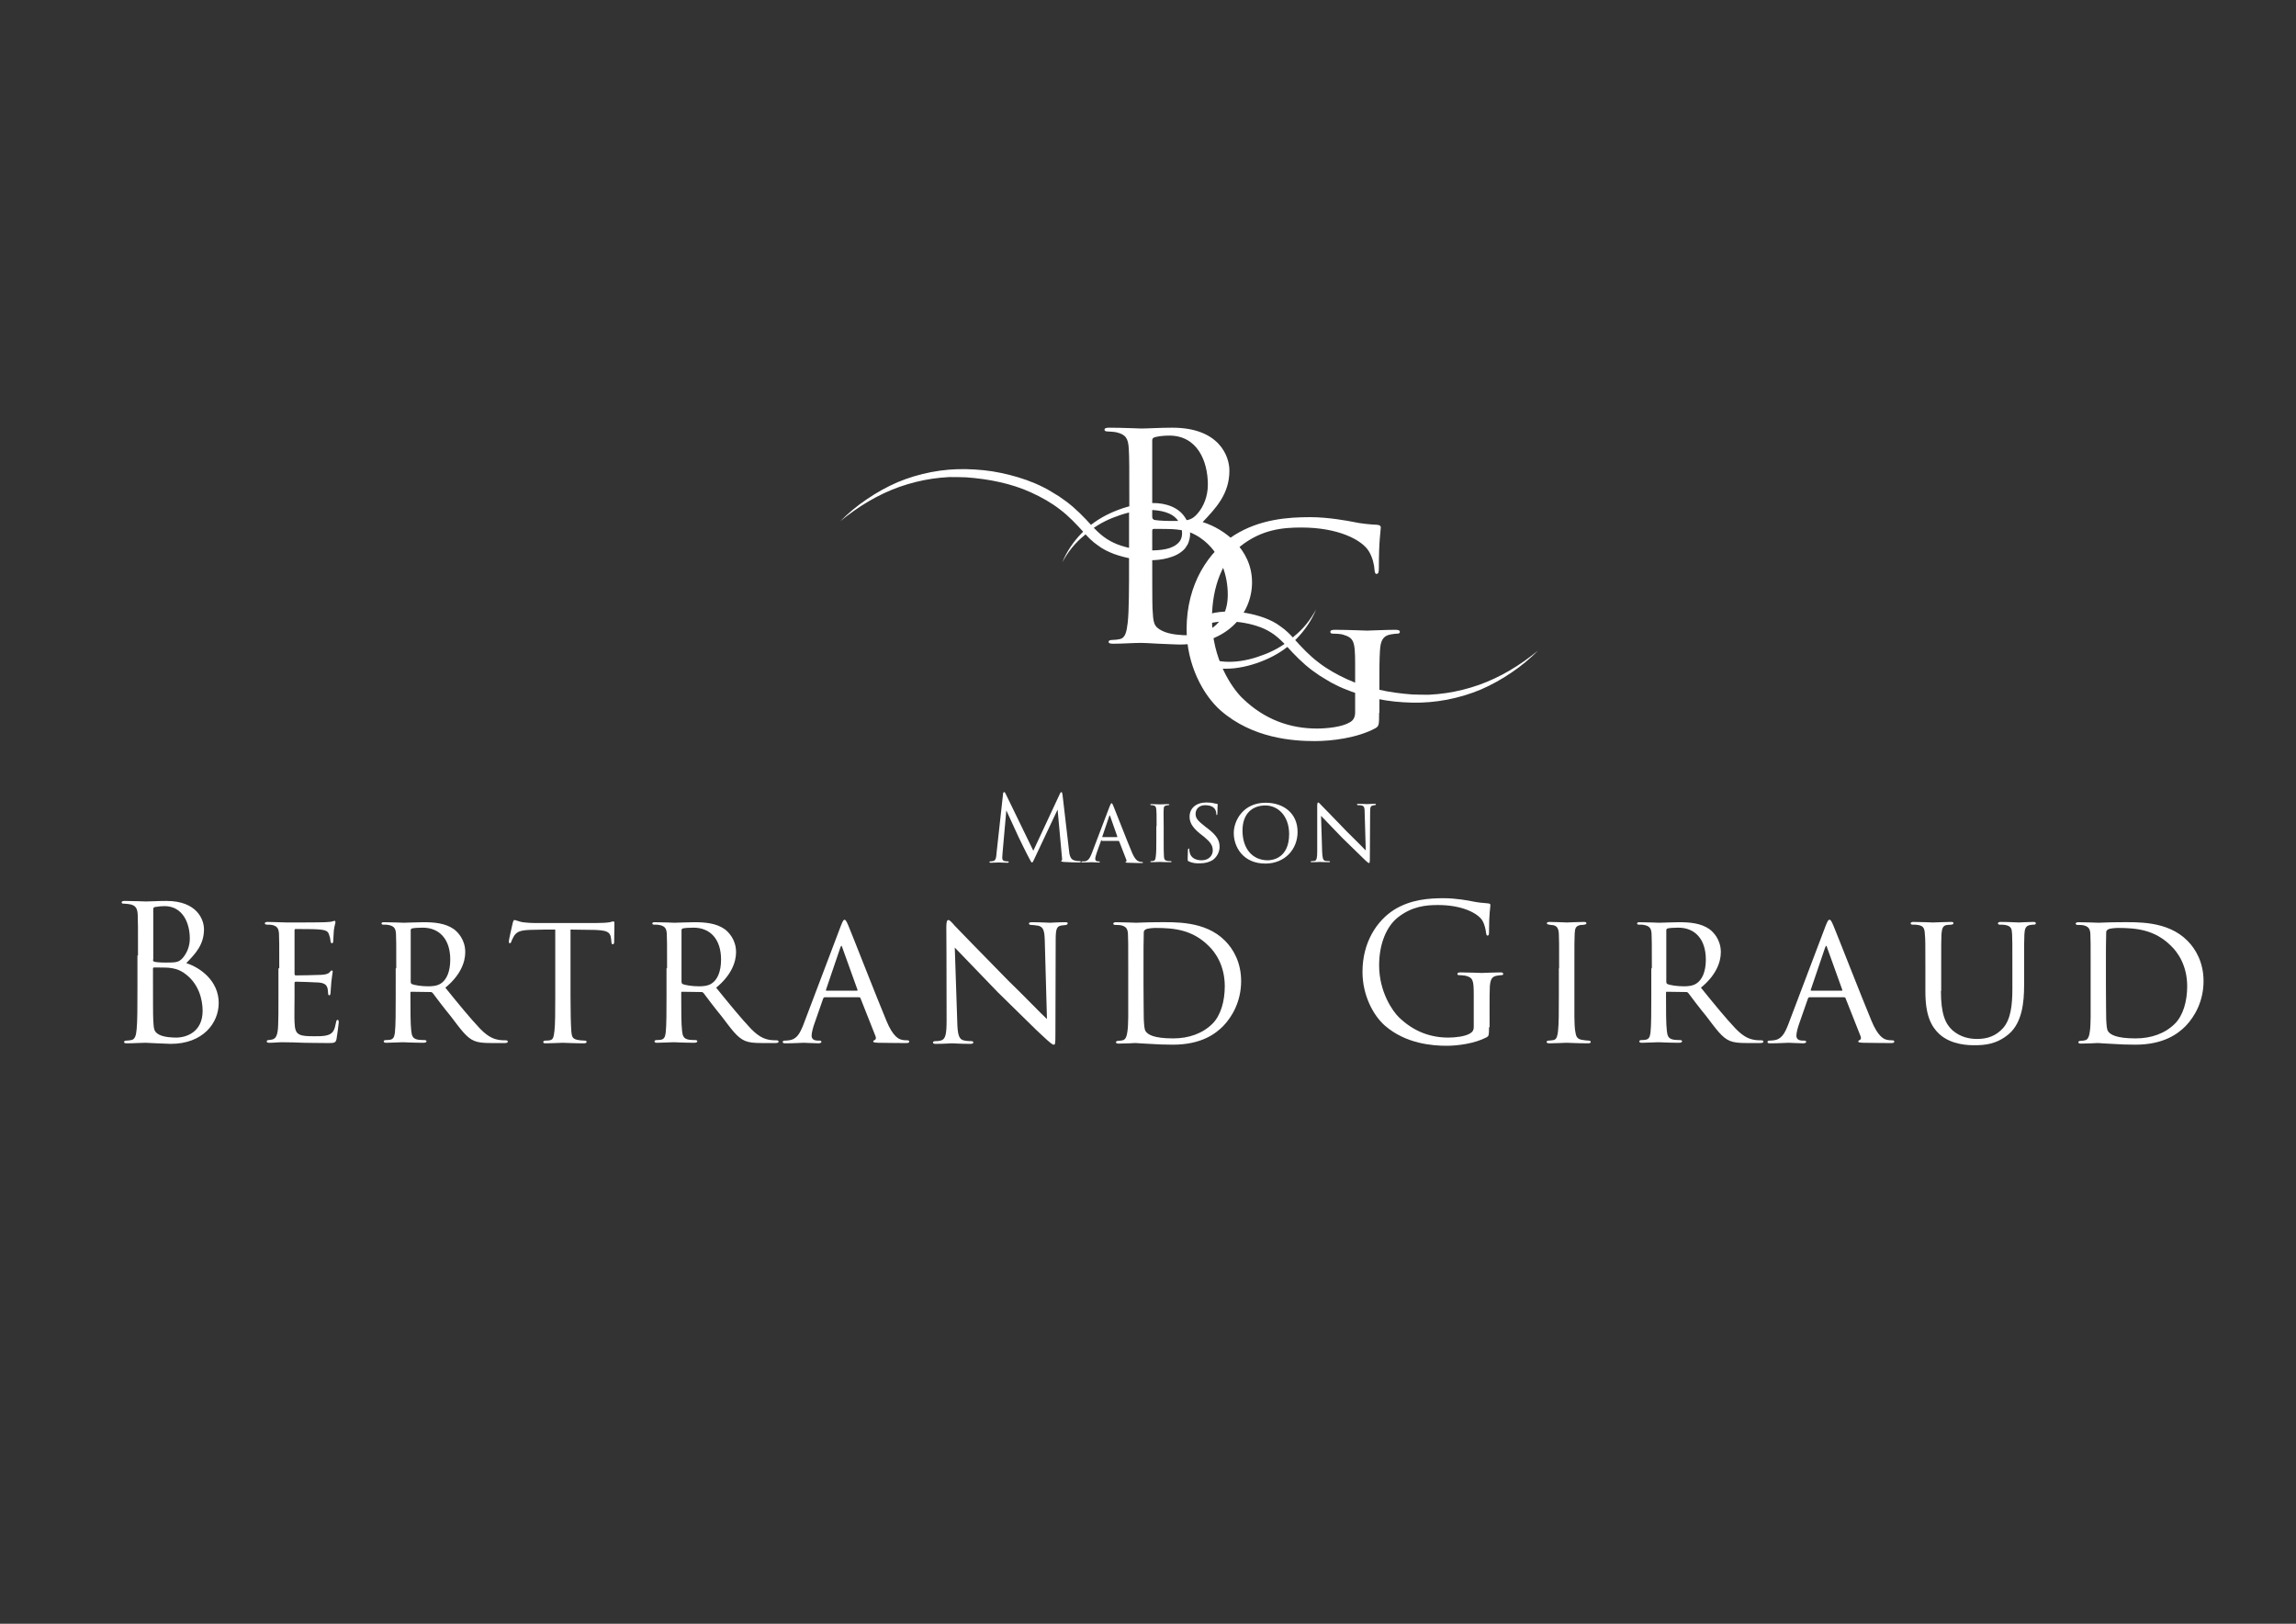 <?xml version="1.0" encoding="utf-8"?>
<!-- Generator: Adobe Illustrator 21.0.0, SVG Export Plug-In . SVG Version: 6.00 Build 0)  -->
<svg version="1.1" id="Calque_1" xmlns="http://www.w3.org/2000/svg" xmlns:xlink="http://www.w3.org/1999/xlink" x="0px" y="0px"
	 viewBox="0 0 841.9 595.3" style="enable-background:new 0 0 841.9 595.3;" xml:space="preserve">
<rect x="0" y="0" width="841.9" height="595.3" fill="#333333" stroke="none"/>
<style type="text/css">
	.st0{fill:#FFFFFF;}
</style>
<g>
	<g>
		<path class="st0" d="M50.6,350.3c0-10.8,0-12.7-0.1-14.9c-0.1-2.3-0.7-3.5-3-3.9c-0.6-0.1-1.7-0.2-2-0.2c-0.6,0-0.9-0.1-0.9-0.4
			c0-0.4,0.3-0.6,1.1-0.6c3.1,0,7.5,0.2,7.8,0.2c1.7,0,4.3-0.2,7.5-0.2c11.3,0,13.8,6.9,13.8,10.4c0,5.7-3.2,9-6.5,12.4
			c5.1,1.6,11.9,6.5,11.9,14.6c0,7.4-5.8,15-17.6,15c-0.8,0-3-0.1-5-0.2c-2-0.1-3.9-0.2-4.2-0.2c-2.2,0-4.3,0.2-6.8,0.2
			c-0.8,0-1.1-0.1-1.1-0.5c0-0.2,0.1-0.5,1-0.5c0.6,0,1-0.1,1.7-0.2c1.4-0.3,1.7-1.9,1.9-3.9c0.3-2.9,0.3-8.4,0.3-15V350.3z
			 M56.1,351.8c0,0.5,0.1,0.6,0.5,0.8c0.4,0.1,1.7,0.3,4.2,0.3c3.9,0,4.8-0.1,6.3-1.8c1.4-1.7,2.5-4.1,2.5-7
			c0-5.7-2.6-11.9-9.3-11.9c-0.8,0-2.2,0.1-3.3,0.3c-0.6,0.1-0.8,0.3-0.8,0.8V351.8z M56.1,359.1c0,5.3,0,13.9,0.1,14.9
			c0.2,3.4,0.2,4.3,2.3,5.4c1.9,0.9,4.8,1,6.1,1c3.7,0,9.7-2,9.7-9.8c0-4.1-1.4-10.1-6.7-13.8c-2.3-1.6-4.1-1.8-5.7-2
			c-0.9-0.1-4.3-0.1-5.4-0.1c-0.3,0-0.4,0.1-0.4,0.5V359.1z"/>
		<path class="st0" d="M102.4,355c0-9,0-10.7-0.1-12.6c-0.1-1.9-0.6-2.9-2.6-3.3c-0.4-0.1-1.1-0.1-1.7-0.1c-0.5,0-0.9-0.2-0.9-0.4
			c0-0.4,0.3-0.6,1-0.6c1.4,0,3.2,0.1,7.1,0.2c0.3,0,12.6,0,14-0.1c1.4-0.1,2.1-0.1,2.7-0.3c0.4-0.1,0.5-0.2,0.8-0.2
			c0.1,0,0.3,0.1,0.3,0.5c0,0.4-0.4,1.4-0.6,3.1c-0.1,1.2-0.1,2.3-0.2,3.6c0,0.6-0.1,1-0.5,1c-0.3,0-0.5-0.3-0.5-0.8
			c-0.1-1-0.3-1.7-0.5-2.2c-0.4-1.4-1-1.9-4.5-2.1c-0.9-0.1-7.7-0.1-7.9-0.1c-0.2,0-0.3,0.1-0.3,0.6v15.7c0,0.4,0.1,0.7,0.4,0.7
			c0.8,0,7.9-0.1,9.3-0.2c1.6-0.1,2.6-0.3,3.2-1c0.3-0.4,0.5-0.6,0.8-0.6c0.1,0,0.3,0.1,0.3,0.4c0,0.3-0.3,1.7-0.5,3.7
			c-0.2,1.9-0.2,3.3-0.3,4.2c-0.1,0.6-0.2,0.8-0.5,0.8c-0.3,0-0.4-0.4-0.4-0.9c0-0.4-0.1-1.1-0.2-1.7c-0.3-0.9-0.7-1.9-3.3-2.1
			c-1.6-0.1-7.2-0.3-8.3-0.3c-0.4,0-0.5,0.2-0.5,0.5v5c0,2.1-0.1,8.2,0,9.4c0.1,2.6,0.5,3.9,1.9,4.5c1,0.5,2.7,0.6,5,0.6
			c1.3,0,3.5,0.1,5.2-0.4c2.1-0.6,2.6-2,3.1-4.6c0.1-0.7,0.3-1,0.6-1c0.4,0,0.4,0.6,0.4,1c0,0.5-0.6,4.8-0.8,6
			c-0.3,1.4-0.8,1.5-3,1.5c-4.6,0-6.5-0.1-8.9-0.1c-2.4-0.1-5.6-0.2-8.1-0.2c-1.6,0-2.9,0.2-4.6,0.2c-0.6,0-1-0.1-1-0.5
			c0-0.3,0.3-0.5,0.6-0.5c0.4,0,0.9-0.1,1.4-0.2c1.2-0.3,2.1-1.2,2.2-5.5c0.1-2.3,0.1-5.2,0.1-10.4V355z"/>
		<path class="st0" d="M145.3,355c0-9.1,0-10.8-0.1-12.6c-0.1-1.9-0.6-2.9-2.8-3.3c-0.4-0.1-1.1-0.1-1.7-0.1c-0.5,0-0.8-0.1-0.8-0.4
			c0-0.3,0.2-0.5,0.8-0.5c3,0,7.2,0.2,7.3,0.2c0.6,0,5.3-0.2,7.2-0.2c3.9,0,8.1,0.3,11.3,2.6c1.3,1,4.1,3.7,4.1,8.4
			c0,3.8-1.9,8.6-7.3,13c5,6.2,9.2,11.3,12.7,15c3.3,3.4,5.4,3.9,7.3,4.2c0.5,0.1,1.9,0.1,2.1,0.1c0.6,0,0.8,0.2,0.8,0.5
			c0,0.3-0.3,0.5-1.2,0.5h-4.8c-3.2,0-4.8-0.2-6.3-0.8c-2.9-1.2-5-4.3-8.6-9c-2.7-3.3-5.5-7-6.6-8.5c-0.3-0.3-0.4-0.4-0.8-0.4
			l-7.1-0.1c-0.3,0-0.3,0.1-0.3,0.3v1c0,5.5,0,10.6,0.3,13c0.2,1.7,0.4,3,2.7,3.3c0.7,0.1,1.4,0.1,2,0.1c0.6,0,0.9,0.2,0.9,0.4
			c0,0.3-0.3,0.6-1,0.6c-3.6,0-7.5-0.2-7.7-0.2c-1.1,0-4.1,0.2-6,0.2c-0.7,0-1-0.1-1-0.6c0-0.2,0.4-0.4,0.8-0.4c0.5,0,1,0,1.5-0.1
			c1.2-0.2,1.6-1,1.8-2.6c0.3-2.5,0.3-8.1,0.3-13.3V355z M150.6,359.9c0,0.3,0.1,0.7,0.3,0.8c0.9,0.5,3.7,0.9,6.1,0.9
			c1.4,0,3.2-0.1,4.6-1c2.1-1.3,3.5-4.3,3.5-8.8c0-7.5-4-11.7-10.1-11.7c-1.7,0-3.2,0.1-4,0.3c-0.2,0.1-0.4,0.3-0.4,0.6V359.9z"/>
		<path class="st0" d="M209.2,365.4c0,5.3,0.1,10.2,0.3,12.8c0.2,1.7,0.3,2.6,2.1,3c0.8,0.2,2.1,0.3,2.7,0.3s0.8,0.2,0.8,0.4
			c0,0.3-0.2,0.6-0.9,0.6c-3.5,0-7.6-0.2-7.9-0.2c-0.3,0-4.3,0.2-6.1,0.2c-0.8,0-1-0.1-1-0.5c0-0.2,0.2-0.5,0.8-0.5s1,0,1.5-0.1
			c1.3-0.2,1.5-1,1.8-3.4c0.3-2.5,0.3-7.5,0.3-12.6v-24.6c-2.3,0-5.9,0-8.7,0.1c-4.4,0.1-5.4,0.8-6.4,2.2c-0.6,1-0.9,1.8-1,2.1
			c-0.2,0.5-0.3,0.6-0.6,0.6c-0.3,0-0.3-0.3-0.3-0.6c-0.1-0.4,1-5,1.4-6.8c0.2-0.8,0.4-1.1,0.6-1.1c0.5,0,1.8,0.6,3,0.8
			c2.4,0.3,4.3,0.3,4.4,0.3h22.6c1.9,0,4-0.1,5-0.3c0.9-0.2,1.1-0.3,1.3-0.3c0.3,0,0.4,0.3,0.4,0.6c0,1.9-0.1,6.5-0.1,7
			c0,0.6-0.3,0.8-0.5,0.8c-0.3,0-0.5-0.3-0.5-0.8c0-0.2,0-0.3-0.1-1c-0.3-2.8-1.2-3.5-8.1-3.5c-2.6,0-4.8-0.1-6.8-0.1V365.4z"/>
		<path class="st0" d="M244.6,355c0-9.1,0-10.8-0.1-12.6c-0.1-1.9-0.6-2.9-2.8-3.3c-0.4-0.1-1.1-0.1-1.7-0.1c-0.5,0-0.8-0.1-0.8-0.4
			c0-0.3,0.2-0.5,0.8-0.5c3,0,7.2,0.2,7.3,0.2c0.6,0,5.3-0.2,7.2-0.2c3.9,0,8.1,0.3,11.3,2.6c1.3,1,4.1,3.7,4.1,8.4
			c0,3.8-1.9,8.6-7.3,13c5,6.2,9.2,11.3,12.7,15c3.3,3.4,5.4,3.9,7.3,4.2c0.5,0.1,1.9,0.1,2.1,0.1c0.6,0,0.8,0.2,0.8,0.5
			c0,0.3-0.3,0.5-1.2,0.5h-4.8c-3.2,0-4.8-0.2-6.3-0.8c-2.9-1.2-5-4.3-8.6-9c-2.7-3.3-5.5-7-6.6-8.5c-0.3-0.3-0.4-0.4-0.8-0.4
			l-7.1-0.1c-0.3,0-0.3,0.1-0.3,0.3v1c0,5.5,0,10.6,0.3,13c0.2,1.7,0.4,3,2.7,3.3c0.7,0.1,1.4,0.1,2,0.1c0.6,0,0.9,0.2,0.9,0.4
			c0,0.3-0.3,0.6-1,0.6c-3.6,0-7.5-0.2-7.7-0.2c-1.1,0-4.1,0.2-6,0.2c-0.7,0-1-0.1-1-0.6c0-0.2,0.4-0.4,0.8-0.4c0.5,0,1,0,1.5-0.1
			c1.2-0.2,1.6-1,1.8-2.6c0.3-2.5,0.3-8.1,0.3-13.3V355z M249.9,359.9c0,0.3,0.1,0.7,0.3,0.8c0.9,0.5,3.7,0.9,6.1,0.9
			c1.4,0,3.2-0.1,4.6-1c2.1-1.3,3.5-4.3,3.5-8.8c0-7.5-4-11.7-10.1-11.7c-1.7,0-3.2,0.1-4,0.3c-0.2,0.1-0.4,0.3-0.4,0.6V359.9z"/>
		<path class="st0" d="M302.5,365.6c-0.3,0-0.6,0.2-0.7,0.6l-3,8.6c-0.7,1.9-1.2,3.8-1.2,4.9c0,1.2,0.8,1.8,2.3,1.8
			c0.2,0,0.3,0,0.5,0c0.6,0,0.8,0.2,0.8,0.5c0,0.3-0.6,0.5-1,0.5c-1.5,0-4.7-0.2-5.5-0.2c-0.7,0-3.7,0.2-6.6,0.2
			c-0.8,0-1.1-0.1-1.1-0.5c0-0.3,0.3-0.5,0.8-0.5c0.3,0,1,0,1.4-0.1c3-0.3,4.1-2.6,5.3-5.5l13.8-36.4c0.8-2,1-2.3,1.4-2.3
			c0.3,0,0.6,0.3,1.4,2.2c1,2.3,10.4,26.4,14,35c2.3,5.5,4.3,6.4,5.2,6.7c0.9,0.3,1.9,0.3,2.3,0.3c0.5,0,0.8,0.1,0.8,0.5
			c0,0.3-0.3,0.5-1,0.5c-0.7,0-5.9,0-10.5-0.1c-1.3-0.1-1.7-0.1-1.7-0.5c0-0.2,0.2-0.4,0.5-0.5c0.3-0.1,0.7-0.5,0.3-1.5l-5.5-13.9
			c-0.1-0.2-0.3-0.3-0.6-0.3H302.5z M314.2,363.2c0.3,0,0.3-0.2,0.2-0.4l-5.5-15.3c-0.3-1-0.4-1-0.8,0l-5.2,15.3
			c-0.1,0.3,0,0.4,0.1,0.4H314.2z"/>
		<path class="st0" d="M347,340.1c0-2.1,0.2-2.8,0.8-2.8c0.5,0,1.7,1.4,2.1,1.9c0.6,0.7,10.2,10.5,19.9,20.4
			c5.4,5.2,12.3,12.4,14.1,14l-0.8-28.7c-0.1-3.7-0.5-5-2.3-5.5c-1.2-0.2-2.2-0.3-2.7-0.3c-0.7,0-0.8-0.3-0.8-0.6
			c0-0.3,0.6-0.4,1.2-0.4c3,0,5.9,0.2,6.5,0.2c0.7,0,2.8-0.2,5.5-0.2c0.8,0,1,0.1,1,0.4c0,0.3-0.2,0.5-0.6,0.6
			c-0.4,0.1-1,0.1-1.7,0.2c-1.6,0.3-2.1,1-2.1,5.2l-0.1,34.7c0,3.5-0.1,3.8-0.6,3.8s-1.2-0.5-4.6-3.7c-0.3-0.1-9.9-9.7-15.9-15.5
			c-7.2-7.5-14.1-14.6-15.8-16.4l0.9,27c0.1,4.8,0.6,6.6,2.3,7c1.1,0.3,2.3,0.3,2.8,0.3c0.6,0,0.8,0.2,0.8,0.5
			c0,0.3-0.3,0.5-1.1,0.5c-3.7,0-6.2-0.2-6.7-0.2c-0.5,0-3,0.2-6,0.2c-0.6,0-1-0.1-1-0.5c0-0.3,0.3-0.5,1-0.5c0.5,0,1.2,0,2.1-0.3
			c1.5-0.5,1.9-2.3,1.9-7.4C347,340.9,347.1,351.5,347,340.1z"/>
		<path class="st0" d="M413.7,355c0-9.1,0-10.8-0.1-12.6c-0.1-1.9-0.7-2.8-2.7-3.2c-0.4-0.1-1.4-0.1-2-0.1c-0.3,0-0.7-0.2-0.7-0.4
			c0-0.4,0.4-0.6,1-0.6c2.8,0,7.2,0.2,7.4,0.2c0.5,0,4.1-0.2,7.9-0.2c6.1,0,17.4-0.6,24.7,6.8c3,3,5.9,7.9,5.9,14.8
			c0,7.3-3.2,13-6.6,16.5c-2.7,2.7-7.9,6.8-18.4,6.8c-2.6,0-6-0.1-8.6-0.3c-2.6-0.1-4.8-0.3-5-0.3c-0.1,0-1,0-2.3,0.1
			c-1.3,0-3,0.1-4,0.1c-0.6,0-1-0.1-1-0.5c0-0.2,0.2-0.5,0.8-0.5c0.6,0,1-0.1,1.6-0.2c1.2-0.2,1.6-1.7,1.8-3.2
			c0.4-2.6,0.3-7.2,0.3-12.8V355z M419.3,360.9c0,6.2,0.1,11.6,0.1,12.6c0.1,2.1,0.2,4,0.7,4.6c0.8,1.2,3,2.6,10.1,2.6
			c5.7,0,10.8-1.8,14.4-5.4c3-3,4.5-8.2,4.5-13.7c0-7.8-3.6-12.6-5.9-14.8c-5.9-5.9-12.6-6.6-19.5-6.6c-1,0-3.1,0.2-3.5,0.5
			c-0.6,0.3-0.8,0.6-0.8,1.2c-0.1,2-0.1,7.9-0.1,12V360.9z"/>
		<path class="st0" d="M546,376.6c0,3.1-0.1,3.2-0.9,3.7c-4.4,2.3-10.6,3.1-14.6,3.1c-5.2,0-15-0.7-22.7-7.4
			c-4.2-3.7-8.2-11-8.2-19.7c0-11,5.4-18.8,11.5-22.7c6.2-3.9,13-4.3,18.4-4.3c4.3,0,9.3,0.9,10.6,1.2c1.4,0.3,3.9,0.6,5.6,0.7
			c0.7,0.1,0.8,0.3,0.8,0.6c0,1-0.5,2.9-0.5,9.8c0,1.1-0.1,1.4-0.6,1.4c-0.3,0-0.4-0.4-0.5-1c-0.1-1-0.4-2.9-1.4-4.6
			c-1.7-2.6-7.3-5.6-16.2-5.6c-4.3,0-9.5,0.4-14.8,4.6c-4,3.2-6.8,9.5-6.8,17.5c0,9.7,4.9,16.8,7.3,19.1c5.5,5.3,11.7,7.4,18.1,7.4
			c2.5,0,6.1-0.4,7.9-1.5c0.9-0.5,1.4-1.2,1.4-2.4v-11.7c0-5.6-0.3-6.4-3.1-7.1c-0.6-0.1-1.7-0.2-2.3-0.2c-0.3,0-0.6-0.1-0.6-0.4
			c0-0.4,0.3-0.6,1.1-0.6c3.1,0,7.5,0.2,7.8,0.2c0.3,0,4.7-0.2,6.8-0.2c0.8,0,1.1,0.1,1.1,0.6c0,0.3-0.3,0.4-0.6,0.4
			c-0.5,0-0.9,0.1-1.7,0.2c-1.9,0.3-2.4,1.5-2.6,3.9c-0.1,2.2-0.1,4.3-0.1,7.2V376.6z"/>
		<path class="st0" d="M571.7,355c0-9.1,0-10.8-0.1-12.6c-0.1-1.9-0.6-2.9-2-3.2c-0.7-0.1-1.2-0.1-1.6-0.2c-0.5-0.1-0.8-0.2-0.8-0.5
			c0-0.3,0.3-0.5,1-0.5c2.1,0,6.1,0.2,6.3,0.2c0.3,0,4.3-0.2,6.2-0.2c0.7,0,1,0.1,1,0.5c0,0.3-0.2,0.4-0.8,0.5
			c-0.4,0.1-0.8,0.1-1.2,0.1c-2,0.3-2.2,1.3-2.3,3.3c-0.1,1.9-0.1,3.5-0.1,12.6v10.4c0,5.3-0.1,10.1,0.3,12.6c0.3,2,0.6,2.8,2.3,3.2
			c0.9,0.2,2.3,0.3,2.6,0.3c0.6,0.1,0.8,0.2,0.8,0.5c0,0.3-0.3,0.5-1,0.5c-3.5,0-7.5-0.2-7.9-0.2c-0.2,0-4.3,0.2-6.2,0.2
			c-0.6,0-1.1-0.1-1.1-0.5c0-0.3,0.3-0.5,0.9-0.5c0.3,0,1.1-0.1,1.7-0.2c1.2-0.3,1.4-1.7,1.6-3.3c0.3-2.5,0.3-7.4,0.3-12.6V355z"/>
		<path class="st0" d="M605.7,355c0-9.1,0-10.8-0.1-12.6c-0.1-1.9-0.6-2.9-2.8-3.3c-0.4-0.1-1.1-0.1-1.7-0.1c-0.5,0-0.8-0.1-0.8-0.4
			c0-0.3,0.2-0.5,0.8-0.5c3,0,7.2,0.2,7.3,0.2c0.6,0,5.3-0.2,7.2-0.2c3.9,0,8.1,0.3,11.3,2.6c1.3,1,4.1,3.7,4.1,8.4
			c0,3.8-1.9,8.6-7.3,13c5,6.2,9.2,11.3,12.7,15c3.3,3.4,5.4,3.9,7.3,4.2c0.5,0.1,1.9,0.1,2.1,0.1c0.6,0,0.8,0.2,0.8,0.5
			c0,0.3-0.3,0.5-1.2,0.5h-4.8c-3.2,0-4.8-0.2-6.3-0.8c-2.9-1.2-5-4.3-8.6-9c-2.7-3.3-5.5-7-6.6-8.5c-0.3-0.3-0.4-0.4-0.8-0.4
			l-7.1-0.1c-0.3,0-0.3,0.1-0.3,0.3v1c0,5.5,0,10.6,0.3,13c0.2,1.7,0.4,3,2.7,3.3c0.7,0.1,1.4,0.1,2,0.1c0.6,0,0.9,0.2,0.9,0.4
			c0,0.3-0.3,0.6-1,0.6c-3.6,0-7.5-0.2-7.7-0.2c-1.1,0-4.1,0.2-6,0.2c-0.7,0-1-0.1-1-0.6c0-0.2,0.4-0.4,0.8-0.4c0.5,0,1,0,1.5-0.1
			c1.2-0.2,1.6-1,1.8-2.6c0.3-2.5,0.3-8.1,0.3-13.3V355z M611,359.9c0,0.3,0.1,0.7,0.3,0.8c0.9,0.5,3.7,0.9,6.1,0.9
			c1.5,0,3.2-0.1,4.6-1c2.1-1.3,3.5-4.3,3.5-8.8c0-7.5-4-11.7-10.1-11.7c-1.7,0-3.2,0.1-4,0.3c-0.2,0.1-0.4,0.3-0.4,0.6V359.9z"/>
		<path class="st0" d="M663.6,365.6c-0.3,0-0.6,0.2-0.7,0.6l-3,8.6c-0.7,1.9-1.2,3.8-1.2,4.9c0,1.2,0.8,1.8,2.3,1.8
			c0.2,0,0.3,0,0.5,0c0.6,0,0.8,0.2,0.8,0.5c0,0.3-0.6,0.5-1,0.5c-1.5,0-4.7-0.2-5.5-0.2c-0.7,0-3.7,0.2-6.6,0.2
			c-0.8,0-1.1-0.1-1.1-0.5c0-0.3,0.3-0.5,0.8-0.5c0.3,0,1,0,1.4-0.1c3-0.3,4.1-2.6,5.3-5.5l13.8-36.4c0.8-2,1-2.3,1.5-2.3
			c0.3,0,0.6,0.3,1.4,2.2c1,2.3,10.4,26.4,14,35c2.3,5.5,4.3,6.4,5.2,6.7c0.9,0.3,1.9,0.3,2.3,0.3c0.5,0,0.8,0.1,0.8,0.5
			c0,0.3-0.3,0.5-1,0.5c-0.7,0-5.9,0-10.5-0.1c-1.3-0.1-1.7-0.1-1.7-0.5c0-0.2,0.2-0.4,0.5-0.5c0.3-0.1,0.7-0.5,0.3-1.5l-5.5-13.9
			c-0.1-0.2-0.3-0.3-0.6-0.3H663.6z M675.3,363.2c0.3,0,0.3-0.2,0.2-0.4l-5.5-15.3c-0.3-1-0.4-1-0.8,0l-5.2,15.3
			c-0.1,0.3,0,0.4,0.1,0.4H675.3z"/>
		<path class="st0" d="M711.7,363.3c0,8.4,1.6,12,4.2,14.4c3,2.6,6.3,3.2,9.1,3.2c3.6,0,6.8-1,9.5-4c2.8-3.2,3.4-8.4,3.4-14.4V355
			c0-9,0-10.6-0.1-12.5c-0.1-2-0.3-3-2.6-3.4c-0.5-0.1-1.3-0.1-1.9-0.1c-0.4,0-0.7-0.2-0.7-0.4c0-0.4,0.3-0.6,1-0.6
			c3,0,6.4,0.2,6.7,0.2c0.3,0,3.3-0.2,5.2-0.2c0.7,0,1,0.1,1,0.5c0,0.3-0.3,0.5-0.7,0.5s-0.6,0-1.2,0.1c-1.9,0.2-2.2,1.5-2.3,3.5
			c-0.1,1.9-0.1,3.5-0.1,12.5v6.1c0,6.2-0.7,13.7-5.6,17.9c-4.5,3.8-8.9,4.1-12.6,4.1c-1.9,0-8.4,0-12.9-4.1
			c-3-2.8-5.1-6.9-5.1-15.5V355c0-9.1,0-10.7-0.2-12.6c-0.1-1.9-0.4-3-2.6-3.3c-0.4-0.1-1.2-0.1-1.8-0.1c-0.5,0-0.8-0.2-0.8-0.4
			c0-0.4,0.3-0.6,1-0.6c3,0,6.7,0.2,7.2,0.2c0.6,0,4.6-0.2,6.5-0.2c0.8,0,1,0.1,1,0.5c0,0.3-0.5,0.5-0.8,0.5c-0.4,0-1,0.1-1.5,0.1
			c-1.7,0.2-1.9,1.4-2.1,3.3c-0.1,1.9-0.1,3.5-0.1,12.6V363.3z"/>
		<path class="st0" d="M766.6,355c0-9.1,0-10.8-0.1-12.6c-0.1-1.9-0.7-2.8-2.7-3.2c-0.4-0.1-1.4-0.1-2-0.1c-0.3,0-0.7-0.2-0.7-0.4
			c0-0.4,0.4-0.6,1-0.6c2.8,0,7.2,0.2,7.4,0.2c0.5,0,4.1-0.2,7.9-0.2c6.1,0,17.4-0.6,24.7,6.8c3,3,5.9,7.9,5.9,14.8
			c0,7.3-3.2,13-6.6,16.5c-2.7,2.7-7.9,6.8-18.4,6.8c-2.6,0-6-0.1-8.6-0.3c-2.6-0.1-4.8-0.3-5-0.3c-0.1,0-1,0-2.3,0.1
			c-1.3,0-3,0.1-4,0.1c-0.6,0-1-0.1-1-0.5c0-0.2,0.2-0.5,0.8-0.5c0.6,0,1-0.1,1.6-0.2c1.2-0.2,1.6-1.7,1.8-3.2
			c0.4-2.6,0.3-7.2,0.3-12.8V355z M772.2,360.9c0,6.2,0.1,11.6,0.1,12.6c0.1,2.1,0.2,4,0.7,4.6c0.8,1.2,3,2.6,10.1,2.6
			c5.7,0,10.8-1.8,14.4-5.4c3-3,4.5-8.2,4.5-13.7c0-7.8-3.6-12.6-5.9-14.8c-5.9-5.9-12.6-6.6-19.5-6.6c-1,0-3.1,0.2-3.5,0.5
			c-0.6,0.3-0.8,0.6-0.8,1.2c-0.1,2-0.1,7.9-0.1,12V360.9z"/>
	</g>
	<g>
		<path class="st0" d="M392,311.9c0.1,1.2,0.4,3.1,1.8,3.5c1,0.3,1.7,0.3,2.1,0.3c0.2,0,0.4,0,0.4,0.2c0,0.2-0.1,0.3-0.5,0.3
			c-0.7,0-4.6-0.1-5.8-0.2c-0.8-0.1-0.9-0.2-0.9-0.3c0-0.1,0.1-0.2,0.2-0.2c0.2-0.1,0.2-0.6,0.1-1.2l-1.6-17.5l-8.3,17.6
			c-0.7,1.5-0.8,1.8-1.1,1.8c-0.2,0-0.4-0.3-1-1.5c-0.9-1.6-3.7-7.4-3.9-7.8c-0.3-0.6-4.1-8.9-4.5-9.8l-1.4,15.8
			c0,0.5-0.1,1-0.1,1.6c0,0.8,0.4,1.1,0.9,1.2c0.6,0.1,1,0.1,1.2,0.1c0.2,0,0.3,0.1,0.3,0.2c0,0.2-0.2,0.3-0.5,0.3
			c-1.2,0-2.9-0.1-3.2-0.1c-0.3,0-1.9,0.1-2.8,0.1c-0.3,0-0.6,0-0.6-0.3c0-0.1,0.2-0.2,0.3-0.2c0.3,0,0.5,0,1-0.1
			c1.1-0.2,1.2-1.4,1.3-2.8l2.4-21.8c0-0.4,0.2-0.7,0.4-0.7c0.2,0,0.3,0.1,0.5,0.5l10.2,21l9.8-21c0.1-0.3,0.3-0.5,0.5-0.5
			s0.3,0.3,0.4,0.9L392,311.9z"/>
		<path class="st0" d="M404,308c-0.2,0-0.3,0.1-0.3,0.3l-1.5,4.2c-0.3,0.9-0.6,1.8-0.6,2.4c0,0.6,0.4,0.9,1.1,0.9c0.1,0,0.1,0,0.2,0
			c0.3,0,0.4,0.1,0.4,0.2c0,0.2-0.3,0.2-0.5,0.2c-0.7,0-2.3-0.1-2.6-0.1c-0.3,0-1.8,0.1-3.2,0.1c-0.4,0-0.5-0.1-0.5-0.2
			c0-0.1,0.1-0.2,0.4-0.2c0.2,0,0.5,0,0.7,0c1.4-0.1,2-1.2,2.6-2.6l6.7-17.6c0.4-1,0.5-1.1,0.7-1.1c0.2,0,0.3,0.1,0.7,1.1
			c0.5,1.1,5,12.8,6.8,17c1.1,2.6,2.1,3.1,2.5,3.2c0.4,0.2,0.9,0.2,1.1,0.2c0.2,0,0.4,0.1,0.4,0.2c0,0.2-0.1,0.2-0.5,0.2
			c-0.3,0-2.8,0-5.1-0.1c-0.6,0-0.8-0.1-0.8-0.2c0-0.1,0.1-0.2,0.2-0.2c0.1-0.1,0.3-0.2,0.1-0.7l-2.6-6.7c-0.1-0.1-0.1-0.2-0.3-0.2
			H404z M409.6,306.9c0.1,0,0.1-0.1,0.1-0.2l-2.6-7.4c-0.2-0.5-0.2-0.5-0.4,0l-2.5,7.4c-0.1,0.1,0,0.2,0.1,0.2H409.6z"/>
		<path class="st0" d="M424.1,302.9c0-4.4,0-5.2-0.1-6.1c-0.1-0.9-0.3-1.4-1-1.5c-0.3-0.1-0.6-0.1-0.8-0.1c-0.2,0-0.4-0.1-0.4-0.2
			c0-0.2,0.1-0.2,0.5-0.2c1,0,2.9,0.1,3,0.1c0.1,0,2.1-0.1,3-0.1c0.3,0,0.5,0.1,0.5,0.2c0,0.1-0.1,0.2-0.4,0.2c-0.2,0-0.4,0-0.6,0.1
			c-1,0.1-1.1,0.6-1.1,1.6c-0.1,0.9,0,1.7,0,6.1v5c0,2.6,0,4.9,0.1,6.1c0.1,1,0.3,1.3,1.1,1.5c0.4,0.1,1.1,0.1,1.3,0.1
			c0.3,0,0.4,0.1,0.4,0.2c0,0.1-0.1,0.2-0.5,0.2c-1.7,0-3.6-0.1-3.8-0.1c-0.1,0-2.1,0.1-3,0.1c-0.3,0-0.5-0.1-0.5-0.2
			c0-0.1,0.1-0.2,0.4-0.2c0.2,0,0.5,0,0.8-0.1c0.6-0.1,0.7-0.8,0.8-1.6c0.2-1.2,0.2-3.6,0.2-6.1V302.9z"/>
		<path class="st0" d="M435.9,315.8c-0.4-0.2-0.4-0.3-0.4-1.1c0-1.5,0.1-2.7,0.1-3.1c0-0.3,0.1-0.5,0.3-0.5c0.2,0,0.2,0.1,0.2,0.3
			c0,0.2,0,0.6,0.1,1c0.4,2.2,2.4,3,4.4,3c2.8,0,4.1-1.9,4.1-3.6c0-1.9-0.9-3.1-3.3-5.1l-1.3-1c-3.2-2.6-3.9-4.4-3.9-6.3
			c0-3.1,2.4-5.2,6.2-5.2c1.2,0,2,0.1,2.7,0.3c0.6,0.1,0.9,0.2,1.1,0.2c0.2,0,0.3,0.1,0.3,0.2c0,0.1-0.1,1.3-0.1,3.2
			c0,0.5-0.1,0.7-0.2,0.7c-0.2,0-0.2-0.1-0.2-0.4c0-0.3-0.1-1-0.4-1.6c-0.2-0.3-0.9-1.6-3.7-1.6c-2,0-3.5,1.2-3.5,3.2
			c0,1.6,0.8,2.5,3.6,4.7l0.8,0.6c3.5,2.7,4.4,4.5,4.4,6.8c0,1.2-0.5,3.3-2.5,4.8c-1.3,0.8-2.9,1.2-4.5,1.2
			C438.5,316.6,437.2,316.4,435.9,315.8z"/>
		<path class="st0" d="M452.4,305.4c0-4.5,3.4-11.1,11.7-11.1c6.6,0,11.7,3.9,11.7,10.7c0,6.4-4.7,11.6-11.8,11.6
			C455.8,316.6,452.4,310.5,452.4,305.4z M472.7,305.8c0-6.7-4.1-10.5-8.7-10.5c-4.7,0-8.4,2.9-8.4,9.2c0,6.6,3.6,10.9,9.3,10.9
			C467,315.4,472.7,314.3,472.7,305.8z"/>
		<path class="st0" d="M483,295.6c0-1,0.1-1.4,0.4-1.4c0.2,0,0.8,0.7,1,0.9c0.3,0.3,5,5.1,9.6,9.9c2.6,2.5,6,6,6.8,6.8l-0.4-13.9
			c0-1.8-0.2-2.4-1.1-2.6c-0.6-0.1-1.1-0.1-1.3-0.1c-0.3,0-0.4-0.1-0.4-0.3c0-0.2,0.3-0.2,0.6-0.2c1.4,0,2.8,0.1,3.1,0.1
			c0.3,0,1.4-0.1,2.7-0.1c0.4,0,0.5,0,0.5,0.2c0,0.1-0.1,0.2-0.3,0.3c-0.2,0-0.5,0-0.8,0.1c-0.8,0.2-1,0.5-1,2.5l-0.1,16.8
			c0,1.7-0.1,1.8-0.3,1.8s-0.6-0.2-2.2-1.8c-0.1-0.1-4.8-4.7-7.7-7.5c-3.5-3.6-6.8-7.1-7.7-8l0.4,13.1c0.1,2.3,0.3,3.2,1.1,3.4
			c0.5,0.1,1.1,0.1,1.4,0.1c0.3,0,0.4,0.1,0.4,0.2c0,0.2-0.2,0.2-0.5,0.2c-1.8,0-3-0.1-3.2-0.1c-0.2,0-1.5,0.1-2.9,0.1
			c-0.3,0-0.5,0-0.5-0.2c0-0.1,0.1-0.2,0.5-0.2c0.2,0,0.6,0,1-0.1c0.7-0.2,0.9-1.1,0.9-3.6C483,296,483,301.2,483,295.6z"/>
	</g>
	<g>
		<path class="st0" d="M389.5,206.2c1.6-3.9,4-7.5,7-10.6c3-3.1,6.6-5.6,10.5-7.4c3.9-1.8,8.1-3.1,12.5-3.6c2.2-0.2,4.4-0.3,6.7,0.1
			c2.2,0.4,4.5,1.2,6.4,2.8c1.9,1.6,3.1,3.9,3.6,6.2c0.2,1.2,0.3,2.5,0,3.8c-0.1,0.6-0.4,1.3-0.6,1.9c-0.4,0.6-0.7,1.2-1.1,1.7
			c-1.8,2-4.1,2.9-6.3,3.5c-2.2,0.6-4.5,0.8-6.7,0.8c-4.4,0-8.8-0.8-13-2.3c-2.1-0.8-4.2-1.8-6-3.2c-1.9-1.3-3.5-2.9-4.9-4.5
			c-2.9-3.2-5.6-6.1-8.9-8.6c-3.2-2.5-6.8-4.5-10.5-6.2c-7.4-3.4-15.7-5-23.9-5.6c-2.1-0.1-4.1-0.1-6.2-0.1
			c-2.1,0.1-4.1,0.3-6.2,0.6c-4.1,0.6-8.1,1.6-12.1,3c-7.9,2.8-15.1,7.2-21.7,12.6c3-3,6.2-5.7,9.8-8.1c3.5-2.4,7.3-4.5,11.2-6.2
			c7.9-3.3,16.6-5,25.2-4.8c4.3,0.1,8.6,0.5,12.8,1.4c4.2,0.9,8.4,2.1,12.4,3.8c1,0.4,2,0.9,3,1.4c1,0.5,2,1,2.9,1.6
			c0.9,0.6,1.9,1.1,2.8,1.7l2.7,1.9c3.5,2.6,6.6,5.8,9.4,8.9c1.4,1.5,2.8,2.9,4.4,4.1c1.6,1.2,3.3,2.1,5.1,2.8
			c3.7,1.4,7.8,2.1,11.8,2.2c2,0,4-0.1,5.9-0.5c1.9-0.4,3.6-1.2,4.7-2.4c2.2-2.2,1.3-6.9-1.3-9.2c-1.3-1.2-3.1-1.9-5-2.3
			c-1.9-0.4-3.9-0.5-5.9-0.4c-4.1,0.2-8.1,1.3-11.9,2.8c-3.8,1.5-7.5,3.7-10.5,6.5C394.1,199.1,391.5,202.5,389.5,206.2z"/>
	</g>
	<g>
		<path class="st0" d="M482.6,223.4c-1.6,3.9-4,7.5-7,10.6c-3,3.1-6.6,5.6-10.5,7.4c-3.9,1.8-8.1,3.1-12.5,3.6
			c-2.2,0.2-4.4,0.3-6.7-0.1c-2.2-0.4-4.5-1.2-6.4-2.8c-1.9-1.6-3.1-3.9-3.6-6.2c-0.2-1.2-0.3-2.5,0-3.8c0.1-0.6,0.4-1.3,0.6-1.9
			c0.4-0.6,0.7-1.2,1.1-1.7c1.8-2,4.1-2.9,6.3-3.5c2.2-0.6,4.5-0.8,6.7-0.8c4.4,0,8.8,0.8,13,2.3c2.1,0.8,4.2,1.8,6,3.2
			c1.9,1.3,3.5,2.9,4.9,4.5c2.9,3.2,5.6,6.1,8.9,8.6c3.2,2.5,6.8,4.5,10.5,6.2c7.4,3.4,15.7,5,23.9,5.6c2.1,0.1,4.1,0.1,6.2,0.1
			c2.1-0.1,4.1-0.3,6.2-0.6c4.1-0.6,8.1-1.6,12.1-3c7.9-2.8,15.1-7.2,21.7-12.6c-3,3-6.2,5.7-9.8,8.1c-3.5,2.4-7.3,4.5-11.2,6.2
			c-7.9,3.3-16.6,5-25.2,4.8c-4.3-0.1-8.6-0.5-12.8-1.4c-4.2-0.9-8.4-2.1-12.4-3.8c-1-0.4-2-0.9-3-1.4c-1-0.5-2-1-2.9-1.6
			c-0.9-0.6-1.9-1.1-2.8-1.7l-2.7-1.9c-3.5-2.6-6.6-5.8-9.4-8.9c-1.4-1.5-2.8-2.9-4.4-4.1c-1.6-1.2-3.3-2.1-5.1-2.8
			c-3.7-1.4-7.8-2.1-11.8-2.2c-2,0-4,0.1-5.9,0.5c-1.9,0.4-3.6,1.2-4.7,2.4c-2.2,2.2-1.3,6.9,1.3,9.2c1.3,1.2,3.1,1.9,5,2.3
			c1.9,0.4,3.9,0.5,5.9,0.4c4.1-0.2,8.1-1.3,11.9-2.8c3.8-1.5,7.5-3.7,10.5-6.5C478,230.5,480.6,227.1,482.6,223.4z"/>
	</g>
	<g>
		<path class="st0" d="M414.1,187.1c0-16.3,0-19.3-0.2-22.6c-0.2-3.6-1-5.2-4.5-6c-0.8-0.2-2.6-0.3-3-0.3c-0.9,0-1.4-0.2-1.4-0.6
			c0-0.6,0.5-0.8,1.7-0.8c4.7,0,11.3,0.3,11.8,0.3c2.5,0,6.6-0.3,11.4-0.3c17.2,0,20.9,10.5,20.9,15.7c0,8.6-4.9,13.7-9.8,18.9
			c7.7,2.4,18.1,9.8,18.1,22.1c0,11.2-8.8,22.8-26.7,22.8c-1.2,0-4.5-0.2-7.5-0.3c-3-0.2-6-0.3-6.4-0.3c-3.4,0-6.6,0.3-10.3,0.3
			c-1.2,0-1.7-0.2-1.7-0.7c0-0.3,0.2-0.7,1.6-0.7c0.8,0,1.6-0.1,2.5-0.3c2.1-0.4,2.5-2.8,2.9-5.9c0.5-4.4,0.5-12.7,0.5-22.7V187.1z
			 M422.5,189.4c0,0.7,0.2,0.9,0.7,1.2c0.6,0.1,2.5,0.4,6.4,0.4c5.9,0,7.3-0.2,9.5-2.7c2.2-2.5,3.8-6.3,3.8-10.6
			c0-8.7-3.9-18-14.1-18c-1.2,0-3.4,0.1-5,0.5c-0.9,0.2-1.3,0.5-1.3,1.2V189.4z M422.5,200.5c0,8.1,0,21,0.1,22.6
			c0.3,5.1,0.3,6.6,3.6,8.2c2.8,1.4,7.3,1.6,9.2,1.6c5.7,0,14.8-3,14.8-14.9c0-6.3-2.1-15.4-10.2-20.9c-3.6-2.4-6.2-2.7-8.7-3
			c-1.4-0.2-6.6-0.2-8.2-0.2c-0.4,0-0.6,0.2-0.6,0.7V200.5z"/>
	</g>
	<g>
		<path class="st0" d="M505.7,261.3c0,4.7-0.1,4.9-1.4,5.7c-6.7,3.6-16.1,4.7-22.2,4.7c-8,0-22.8-1-34.5-11.2
			c-6.4-5.6-12.5-16.8-12.5-29.8c0-16.8,8.2-28.6,17.5-34.5c9.4-5.9,19.8-6.6,27.9-6.6c6.6,0,14,1.4,16,1.8c2.2,0.5,5.9,0.9,8.5,1
			c1,0.1,1.3,0.5,1.3,0.9c0,1.5-0.7,4.4-0.7,14.9c0,1.7-0.2,2.2-0.9,2.2c-0.5,0-0.6-0.6-0.7-1.6c-0.1-1.5-0.6-4.4-2.2-6.9
			c-2.6-4-11.1-8.5-24.6-8.5c-6.6,0-14.5,0.6-22.4,6.9c-6.1,4.8-10.4,14.3-10.4,26.6c0,14.8,7.4,25.4,11.1,29
			c8.3,8.1,17.8,11.2,27.4,11.2c3.8,0,9.2-0.6,11.9-2.2c1.4-0.7,2.1-1.9,2.1-3.7v-17.8c0-8.5-0.5-9.6-4.7-10.8
			c-0.8-0.2-2.6-0.3-3.6-0.3c-0.4,0-0.8-0.2-0.8-0.6c0-0.6,0.5-0.8,1.7-0.8c4.7,0,11.3,0.3,11.8,0.3c0.5,0,7.1-0.3,10.3-0.3
			c1.2,0,1.7,0.2,1.7,0.8c0,0.4-0.4,0.6-0.8,0.6c-0.7,0-1.4,0.1-2.6,0.3c-2.8,0.5-3.7,2.3-3.9,6c-0.2,3.4-0.2,6.5-0.2,10.9V261.3z"
			/>
	</g>
</g>
</svg>
